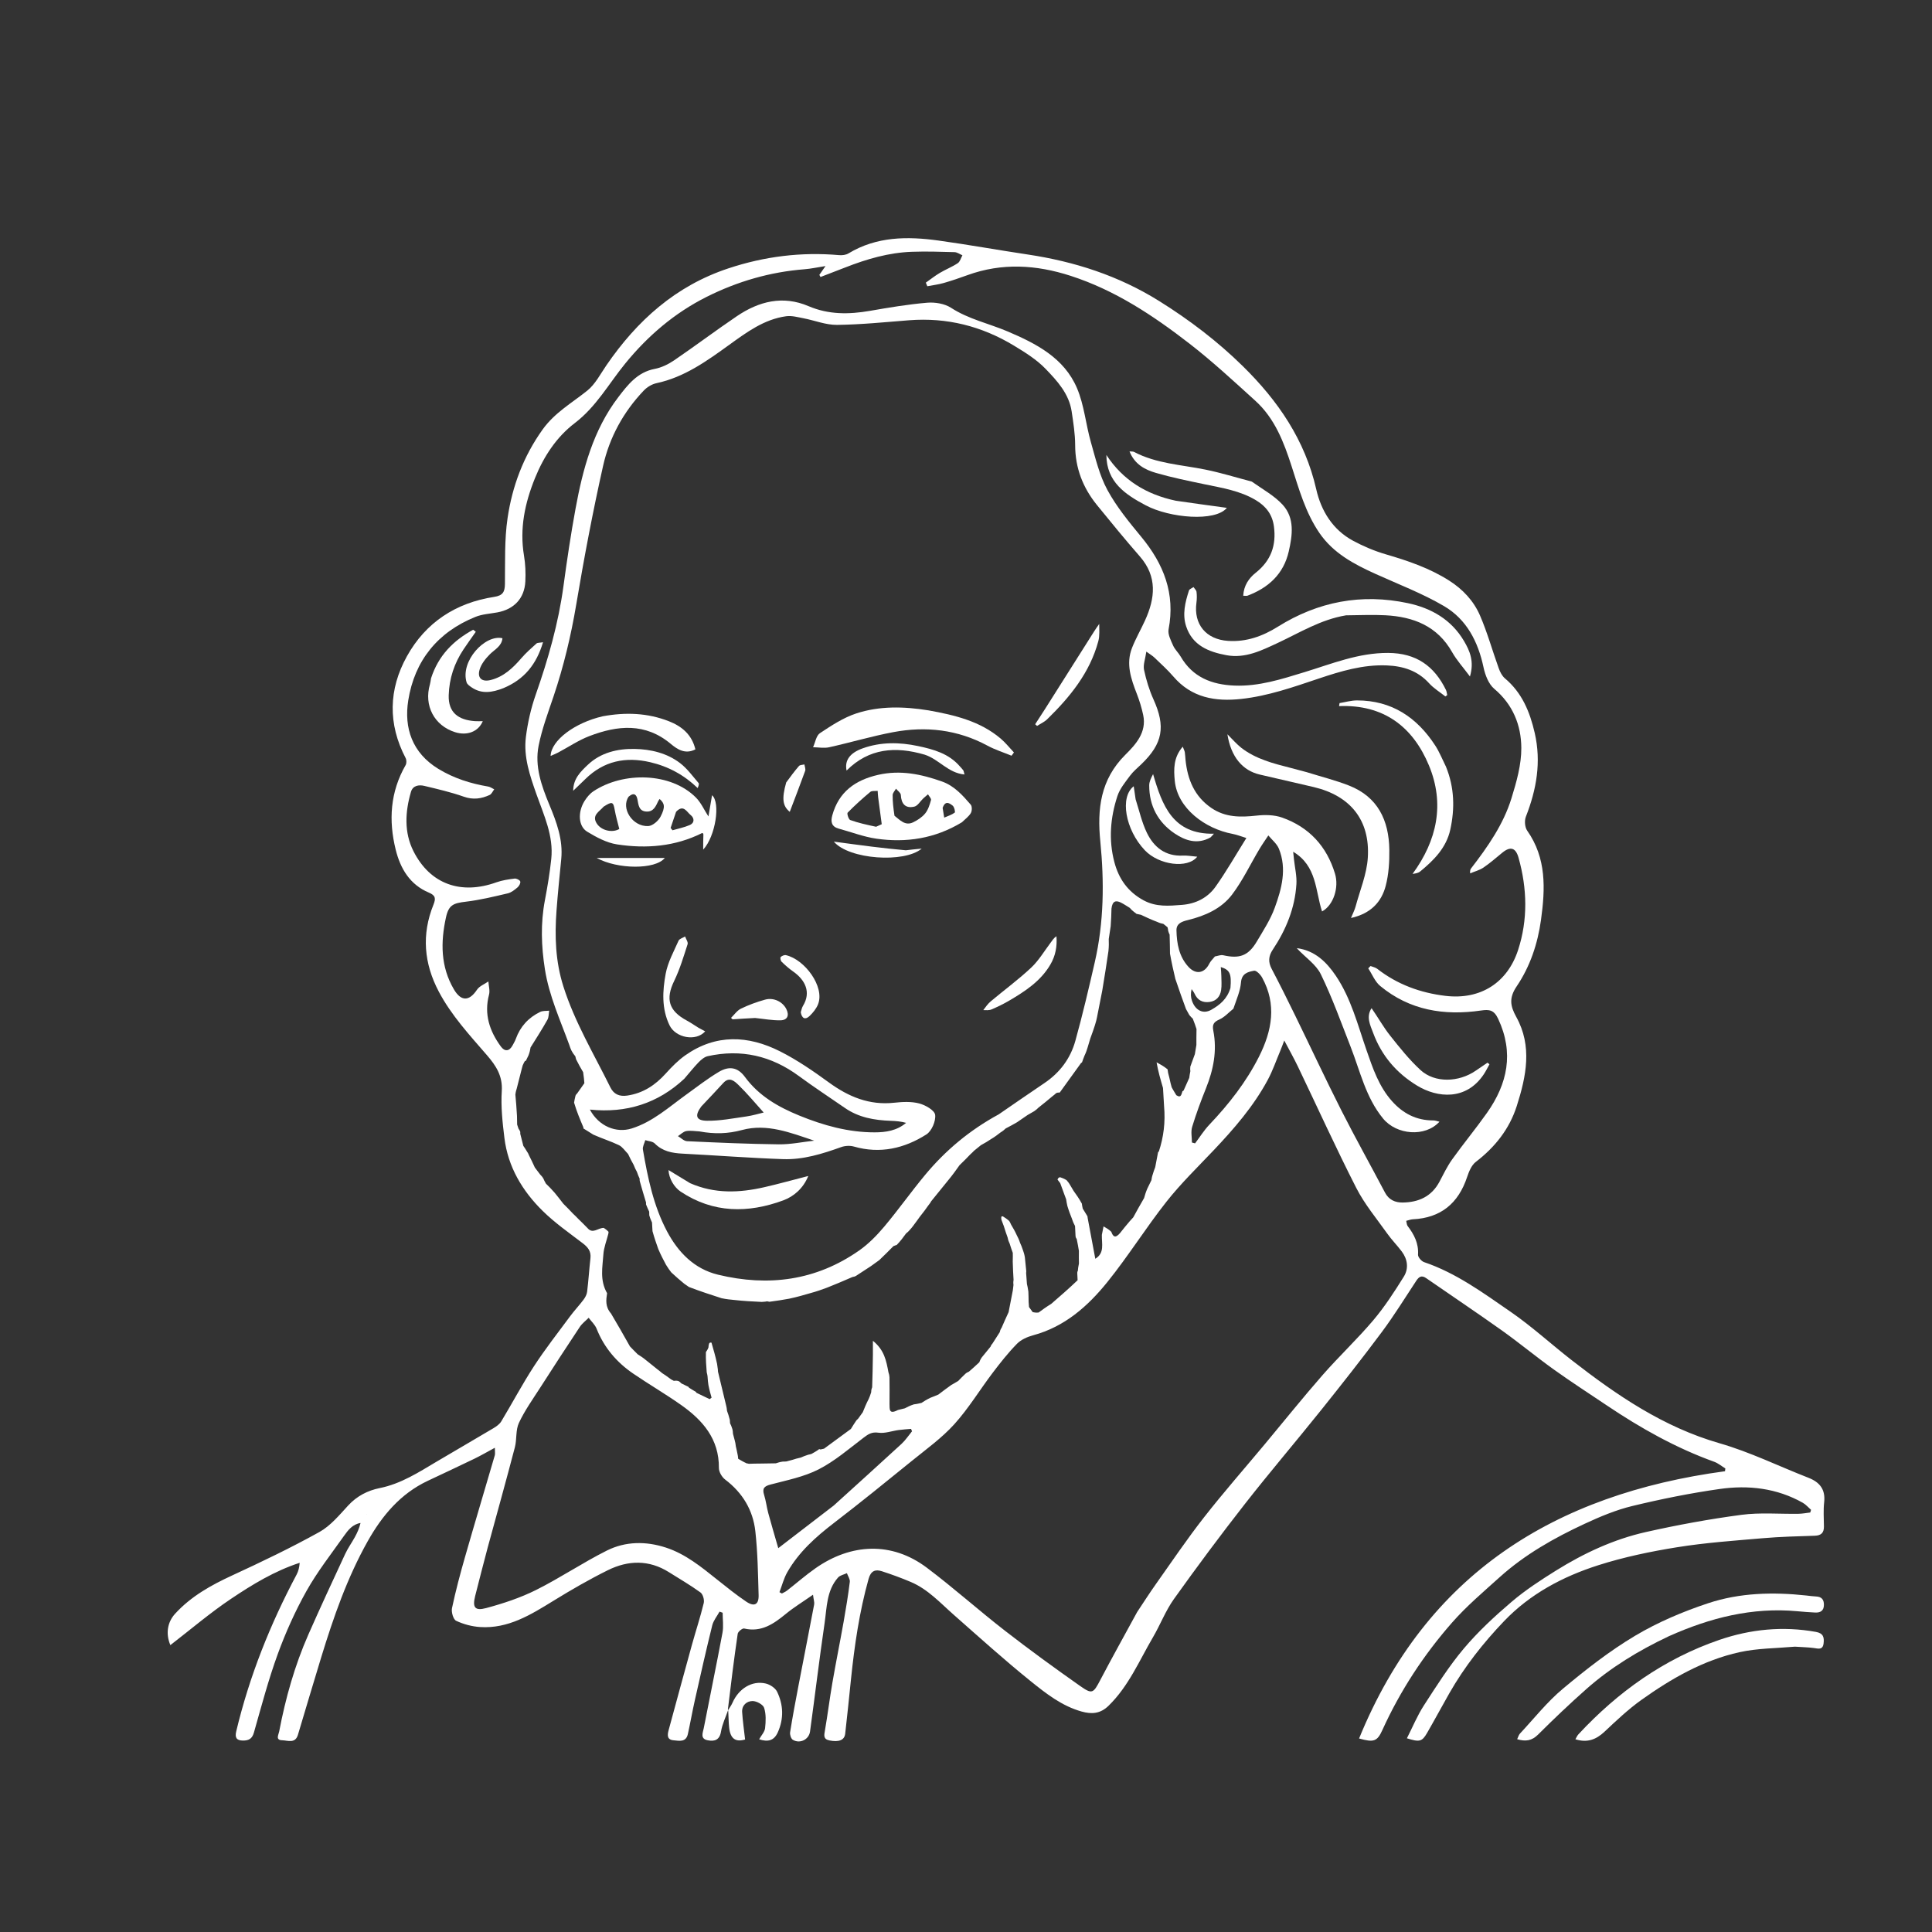 <svg width="1080" height="1080" viewBox="0 0 1080 1080" fill="none" xmlns="http://www.w3.org/2000/svg">
<rect x="0" y="0" width="1080" height="1080" fill="#333333" stroke="none"/>
<g clip-path="url(#clip0_2_536)">
<path d="M407.011 955.988C405.648 959.945 403.732 963.812 403.065 967.883C402.27 972.738 399.429 973.568 395.61 972.831C391.212 971.982 392.922 968.551 393.416 966.009C396.868 948.248 400.553 930.532 403.868 912.746C404.542 909.128 403.966 905.276 403.966 901.532C403.387 901.325 402.808 901.118 402.229 900.912C400.832 903.466 398.819 905.867 398.143 908.599C394.712 922.466 391.579 936.408 388.443 950.346C387.024 956.655 385.912 963.032 384.523 969.348C383.48 974.088 379.63 973.124 376.44 972.825C372.784 972.482 373.048 969.809 373.759 967.193C378.073 951.321 382.367 935.445 386.755 919.594C388.924 911.759 391.482 904.026 393.394 896.133C393.827 894.344 392.951 891.196 391.573 890.195C385.933 886.099 379.866 882.592 373.957 878.868C362.772 871.821 351.116 872.142 339.756 877.772C329.369 882.92 319.284 888.751 309.406 894.832C296.693 902.658 284.06 910.559 268.348 909.52C263.798 909.219 259.083 907.975 254.984 906.026C253.385 905.265 252.205 901.144 252.673 898.944C254.708 889.36 257.227 879.864 259.927 870.439C265.37 851.441 271.056 832.513 276.593 813.541C276.848 812.668 276.625 811.655 276.625 809.308C272.257 811.662 268.797 813.691 265.198 815.433C256.526 819.631 247.79 823.697 239.078 827.811C223.815 835.018 213.557 847.315 205.53 861.593C194.055 882.005 186.434 904.03 179.592 926.326C175.154 940.788 170.89 955.304 166.538 969.792C165.025 974.829 160.845 972.895 157.71 972.815C153.864 972.718 155.708 969.763 156.058 967.933C159.623 949.275 164.732 931.053 172.408 913.651C179.052 898.586 185.991 883.65 192.934 868.72C194.47 865.417 196.637 862.414 198.395 859.208C199.719 856.793 200.853 854.274 201.543 851.351C197.058 852.101 194.569 855.345 192.305 858.55C185.133 868.701 177.39 878.563 171.336 889.359C165.017 900.627 159.658 912.579 155.232 924.724C150.014 939.042 146.128 953.855 141.938 968.531C140.944 972.011 139.038 972.993 135.832 972.984C132.131 972.973 131.24 971.255 132.052 967.852C139.394 937.092 151.013 907.991 165.845 880.116C166.855 878.218 167.339 876.039 167.529 873.613C153.388 878.228 141.076 885.757 129.195 893.719C117.412 901.615 106.562 910.903 95.235 919.632C92.469 913.096 93.667 906.688 97.913 902.055C106.871 892.281 118.062 886.08 129.963 880.595C146.396 873.02 162.753 865.175 178.559 856.394C184.754 852.952 189.677 846.95 194.617 841.596C199.513 836.289 205.54 833.199 212.241 831.853C224.156 829.46 234.006 823.036 244.142 817.021C254.704 810.754 265.349 804.627 275.898 798.338C277.528 797.366 279.274 796.117 280.221 794.546C286.393 784.317 291.985 773.721 298.498 763.721C304.745 754.129 311.829 745.078 318.646 735.864C321.013 732.664 323.774 729.756 326.166 726.573C327.132 725.287 328.013 723.672 328.203 722.118C328.969 715.859 329.369 709.557 330.066 703.29C330.492 699.459 328.649 697.197 325.757 694.989C318.119 689.157 310.151 683.595 303.336 676.887C291.979 665.71 283.959 652.305 281.971 636.14C280.901 627.441 279.94 618.568 280.499 609.875C281.042 601.431 277.256 595.713 272.283 589.949C262.529 578.643 252.327 567.667 245.275 554.3C236.968 538.555 235.6 522.359 242.291 505.763C243.706 502.253 243.496 500.549 239.69 498.95C229.135 494.516 223.832 485.569 221.209 475.022C217.134 458.632 218.129 442.701 226.75 427.692C227.326 426.69 227.303 424.821 226.755 423.775C216.76 404.668 217.217 385.36 227.444 366.906C237.942 347.965 254.796 336.955 276.267 333.659C281.042 332.926 282.201 330.932 282.26 326.492C282.423 314.197 281.948 301.747 283.728 289.653C286.356 271.802 292.586 255.112 303.328 240.094C310.075 230.659 319.673 225.284 328.291 218.36C332.757 214.771 335.619 209.111 338.969 204.225C356.147 179.173 377.706 159.796 407.131 150.035C427.343 143.33 447.908 140.76 469.091 142.621C470.797 142.771 472.863 142.524 474.283 141.666C490.083 132.123 507.264 132.066 524.664 134.472C541.27 136.768 557.777 139.766 574.359 142.244C600.622 146.169 625.309 154.111 648.044 168.316C664.924 178.862 680.597 190.785 694.736 204.677C714.385 223.983 729.529 245.963 735.782 273.491C738.531 285.588 744.965 296.126 756.389 302.288C762.19 305.417 768.41 308.029 774.732 309.879C787.079 313.49 799.118 317.574 810.067 324.542C817.75 329.433 823.809 335.918 827.335 344.078C831.464 353.633 834.254 363.761 837.801 373.576C838.541 375.624 839.658 377.859 841.269 379.215C850.816 387.246 855.191 397.884 857.909 409.685C861.657 425.959 858.931 441.325 852.969 456.542C852.103 458.755 852.381 462.435 853.71 464.327C864.54 479.757 863.832 496.733 861.433 514.175C859.584 527.616 855.319 540.291 847.84 551.358C843.472 557.823 844.193 562.306 847.603 568.464C856.667 584.83 853.182 601.661 847.896 618.222C843.78 631.117 835.752 641.253 824.996 649.496C822.603 651.329 821.148 654.885 820.135 657.937C815.239 672.689 805.429 680.845 789.722 681.594C788.61 681.647 787.517 682.103 786.089 682.451C786.38 683.591 786.359 684.673 786.874 685.345C790.501 690.083 793.084 695.049 792.683 701.359C792.597 702.716 794.574 705.032 796.064 705.536C814.013 711.609 829.11 722.735 844.401 733.274C856.39 741.537 867.203 751.489 878.725 760.449C903.884 780.014 929.881 797.778 961.219 806.785C978.225 811.672 994.346 819.619 1010.91 826.077C1017.27 828.558 1020.52 832.619 1019.71 839.798C1019.22 844.244 1019.54 848.788 1019.59 853.287C1019.63 856.809 1018.07 858.365 1014.48 858.483C1004.84 858.801 995.182 859.028 985.579 859.857C969.533 861.242 953.412 862.363 937.534 864.911C922.675 867.295 907.777 870.404 893.462 874.968C873.698 881.269 855.38 890.976 840.823 906.186C829.101 918.434 818.604 931.777 810.162 946.587C805.969 953.943 801.974 961.411 797.738 968.741C794.93 973.6 793.538 973.944 786.469 971.713C789.663 965.449 792.297 959.001 796.018 953.258C803.049 942.407 810 931.367 818.304 921.518C826.299 912.035 835.553 903.481 845.016 895.411C852.676 888.88 861.237 883.305 869.807 877.961C885.423 868.225 902.095 860.457 920.068 856.418C937.698 852.456 955.538 849.181 973.446 846.802C983.936 845.409 994.737 846.394 1005.4 846.219C1007.58 846.184 1009.76 845.747 1011.94 845.495C1012.09 845 1012.24 844.504 1012.39 844.008C1010.86 842.678 1009.51 841.042 1007.78 840.066C993.242 831.851 977.367 830.065 961.287 832.354C944.883 834.689 928.563 837.976 912.453 841.87C903.321 844.077 894.44 847.809 885.879 851.786C868.801 859.72 852.41 868.964 838.316 881.665C829.189 889.889 819.725 897.903 811.657 907.103C795.816 925.165 782.713 945.18 772.734 967.151C769.852 973.497 767.924 974.125 759.737 971.822C797.284 879.847 869.039 835.277 964.285 822.426C964.348 821.904 964.412 821.381 964.475 820.859C962.393 819.593 960.452 817.933 958.205 817.123C936.775 809.399 917.117 798.331 898.286 785.679C888.355 779.007 878.299 772.509 868.576 765.547C858.725 758.493 849.384 750.725 839.515 743.698C825.581 733.775 811.347 724.274 797.29 714.522C794.62 712.67 793.185 713.712 791.653 716.038C785.346 725.617 779.308 735.406 772.465 744.592C761.459 759.368 750.043 773.848 738.525 788.233C724.424 805.845 709.753 823.006 695.857 840.777C682.26 858.166 669.072 875.892 656.242 893.854C651.557 900.413 648.635 908.203 644.529 915.21C636.837 928.336 630.926 942.576 619.713 953.512C615.063 958.048 610.235 958.323 604.621 956.753C593.577 953.663 584.698 946.67 576.097 939.74C561.37 927.871 547.316 915.16 533.116 902.647C525.55 895.98 518.696 888.386 509.184 884.346C503.863 882.085 498.409 880.098 492.909 878.315C489.208 877.116 486.779 878.209 485.562 882.549C480.38 901.022 477.643 919.892 475.683 938.914C474.643 949.004 473.63 959.097 472.465 969.173C472.05 972.769 468.978 973.942 463.709 972.916C460.066 972.207 460.701 969.933 461.167 967.224C462.686 958.397 463.782 949.497 465.309 940.671C467.287 929.232 469.593 917.849 471.623 906.417C472.928 899.064 474.126 891.684 475.049 884.276C475.239 882.746 474 881.038 473.42 879.412C471.744 880.203 469.6 880.578 468.469 881.852C462.042 889.089 462.247 898.492 460.963 907.262C458.01 927.443 455.592 947.702 452.818 967.91C452.193 972.47 447.107 974.926 443.2 972.558C442.179 971.939 441.462 969.681 441.675 968.347C443.06 959.663 444.684 951.014 446.338 942.375C449.24 927.216 452.247 912.077 455.117 896.912C455.344 895.716 454.846 894.383 454.475 891.467C448.812 895.419 443.818 898.463 439.338 902.135C432.479 907.756 425.617 912.598 415.972 910.345C415.008 910.12 412.557 912.106 412.382 913.298C410.342 927.227 408.607 941.199 406.892 955.591C406.994 956.021 407.011 955.988 407.011 955.988ZM293.428 593.116C293.069 593.714 292.71 594.312 292.17 595.597C292.064 596.059 291.959 596.521 291.611 597.669C290.748 601.113 289.886 604.556 288.833 608.602C288.57 609.401 288.307 610.199 288.096 611.902C288.426 615.601 288.756 619.3 289 623.832C289.017 625.226 289.033 626.619 289.086 628.638C289.285 629.239 289.483 629.839 289.851 630.945C290.16 631.377 290.469 631.809 290.803 632.616C290.803 632.616 290.875 632.986 290.826 633.802C291.336 635.87 291.845 637.937 292.545 640.547C293.216 641.521 293.886 642.496 294.719 643.93C295.004 644.322 295.288 644.713 295.71 645.825C296.752 647.905 297.794 649.984 298.998 652.676C299.87 653.819 300.741 654.962 301.98 656.597C302.558 657.171 303.135 657.745 303.804 658.921C304.118 659.661 304.432 660.401 305.162 661.638C306.682 663.122 308.203 664.607 310.017 666.708C311.533 668.581 313.049 670.455 314.906 672.897C316.611 674.594 318.315 676.291 320.36 678.493C321.243 679.319 322.126 680.146 323.391 681.496C324.935 682.993 326.48 684.49 328.384 686.472C331.42 690.033 334.141 686.381 337.511 686.399C338.323 686.947 339.135 687.494 340.119 688.519C340.187 688.673 340.256 688.828 340.039 689.758C339.078 693.604 337.537 697.411 337.284 701.303C336.83 708.299 335.165 715.555 339.361 722.907C338.789 726.701 338.272 730.484 341.566 734.265C345.039 740.176 348.512 746.087 352.136 752.636C353.422 753.981 354.708 755.326 356.518 757.104C357.857 757.93 359.195 758.757 360.862 760.13C362.908 761.758 364.955 763.386 367.421 765.395C368.175 765.963 368.93 766.53 370.138 767.586C371.419 768.412 372.7 769.239 374.317 770.481C374.879 770.913 375.441 771.344 376.649 771.883C377.502 771.792 378.355 771.701 379.391 772.061C379.789 772.319 380.186 772.576 380.909 773.342C382.184 773.97 383.458 774.599 384.81 775.238C384.81 775.238 384.84 775.166 385.148 775.723C386.406 776.517 387.664 777.31 388.991 778.058C388.991 778.058 388.912 778.08 389.362 778.602C391.8 779.776 394.238 780.95 396.676 782.124C397.045 781.847 397.414 781.571 397.783 781.295C397.178 779.197 396.573 777.1 396.021 774.294C395.824 772.908 395.626 771.522 395.518 769.384C395.457 768.884 395.397 768.385 395.063 767.126C394.773 763.478 394.483 759.829 394.612 755.808C395.042 755.21 395.471 754.612 396.018 753.295C396.067 752.568 396.115 751.842 396.5 750.836C396.718 750.643 396.921 750.435 397.715 750.526C398.834 754.369 399.953 758.212 400.847 762.402C400.918 762.918 400.989 763.434 401.158 764.652C401.243 765.116 401.328 765.581 401.354 766.74C402.824 772.874 404.293 779.008 405.954 785.865C406.131 786.591 406.307 787.318 406.418 788.709C406.937 790.141 407.457 791.573 407.968 793.671C407.994 794.114 408.021 794.558 408.1 795.597C408.525 796.477 408.95 797.356 409.422 798.925C409.563 799.602 409.705 800.279 409.739 801.482C410.011 802.475 410.284 803.469 410.718 805.167C410.962 806.1 411.205 807.033 411.359 808.616C411.641 809.809 411.923 811.003 412.283 812.873C412.428 813.54 412.573 814.206 412.649 815.467C414.114 816.337 415.579 817.207 417.515 818.078C417.515 818.078 417.982 818.02 418.547 818.268C420.72 818.202 422.892 818.136 425.944 818.128C428.296 818.095 430.648 818.062 433.699 818.004C434.798 817.637 435.897 817.269 437.645 817.025C438.085 817.044 438.524 817.064 439.624 816.952C440.492 816.707 441.36 816.461 442.934 816.072C444.306 815.632 445.678 815.192 447.702 814.772C448.871 814.253 450.04 813.734 451.812 813.194C452.208 813.125 452.604 813.057 453.633 812.753C455.132 811.912 456.631 811.071 457.995 810.027C457.995 810.027 458.126 810.236 458.76 810.242C459.174 810.163 459.588 810.085 460.654 809.809C465.478 806.273 470.303 802.737 475.658 798.787C476.567 797.308 477.476 795.829 478.673 794.085C478.851 793.891 478.994 793.674 479.672 793.082C480.418 792.055 481.163 791.027 482.304 789.435C483.235 787.116 484.167 784.798 485.608 782.019C486.043 781.022 486.479 780.026 486.991 778.296C487.004 777.56 487.018 776.825 487.54 775.512C487.717 769.653 487.895 763.794 487.959 757.171C487.959 755.064 487.959 752.956 487.959 749.51C494.359 754.685 495.428 760.619 496.656 767.171C496.87 767.77 497.083 768.369 497.222 769.902C497.267 774.624 497.311 779.345 497.246 784.803C497.408 787.334 496.606 791.017 501.932 788.203C502.994 787.95 504.056 787.697 505.818 787.252C507.234 786.51 508.649 785.768 510.821 785.054C512.061 784.883 513.301 784.712 515.102 784.24C516.518 783.321 517.935 782.401 520.048 781.38C521.359 780.879 522.669 780.378 524.562 779.561C526.796 777.858 529.029 776.155 531.824 774.172C532.919 773.568 534.015 772.964 535.652 771.959C536.888 770.677 538.124 769.394 539.792 767.827C540.196 767.505 540.601 767.183 541.658 766.741C543.458 765.168 545.259 763.595 547.432 761.533C547.712 760.77 547.991 760.006 548.794 758.839C550.329 756.932 551.864 755.025 553.717 752.795C553.86 752.373 554.002 751.951 554.748 751.125C556.02 749.13 557.291 747.135 558.87 744.688C559.021 743.983 559.173 743.278 559.926 742.179C561.097 739.484 562.269 736.789 563.821 733.48C564.576 729.653 565.33 725.827 566.188 721.256C566.261 720.508 566.333 719.759 566.537 718.307C566.451 717.6 566.366 716.893 566.588 715.44C566.403 712.29 566.217 709.14 566.126 705.248C566.126 704.501 566.127 703.754 566.175 702.346C566.161 701.904 566.148 701.463 566.148 700.33C565.609 698.865 565.071 697.401 564.413 695.193C563.993 694.289 563.573 693.385 563.273 691.772C562.586 689.864 561.9 687.956 561.133 685.384C560.81 684.567 560.487 683.751 559.953 682.265C559.794 681.824 559.635 681.384 559.739 680.307C559.815 680.09 559.891 679.873 560.57 679.929C561.689 680.629 562.808 681.329 564.171 682.539C564.458 683.025 564.745 683.512 565.249 684.649C566.312 686.441 567.375 688.233 568.467 690.651C569.043 691.765 569.619 692.88 570.198 694.679C570.737 695.896 571.276 697.113 571.876 698.965C572.232 699.971 572.587 700.978 572.907 702.829C573.17 705.276 573.433 707.723 573.679 710.494C573.679 710.494 573.742 710.813 573.605 711.535C573.734 713.358 573.863 715.18 574.056 717.71C574.32 718.848 574.585 719.987 574.858 721.964C574.924 723.644 574.99 725.323 575.005 727.76C575.041 728.519 575.078 729.278 575.221 730.639C575.805 731.456 576.389 732.274 577.294 733.492C578.201 733.679 579.109 733.866 580.592 733.705C582.729 732.14 584.865 730.574 587.679 728.838C592.529 724.633 597.38 720.427 602.388 715.654C602.336 714.689 602.283 713.723 602.24 712.507C602.24 712.507 602.171 712.266 602.222 711.492C602.201 711.235 602.18 710.977 602.527 710.342C602.63 709.211 602.733 708.08 603.137 706.299C603.097 704.197 603.057 702.096 603.111 699.236C602.784 697.249 602.458 695.263 601.889 692.597C601.595 692.223 601.301 691.848 601.229 690.893C601.145 689.261 601.062 687.629 600.951 685.357C600.389 684.26 599.827 683.164 599.239 681.325C598.386 679.175 597.533 677.025 596.683 674.197C596.569 673.76 596.455 673.323 596.274 672.256C596.196 671.842 596.119 671.427 595.977 670.391C595.758 669.804 595.539 669.217 595.074 667.979C594.323 665.977 593.573 663.975 592.671 661.383C592.166 660.749 591.661 660.115 591.167 659.415C591.167 659.415 591.104 659.39 591.387 658.924C591.549 658.602 591.711 658.279 592.567 658.062C593.669 658.443 594.771 658.824 596.203 659.705C596.86 660.463 597.517 661.222 598.276 662.57C598.787 663.401 599.297 664.232 600.12 665.678C601.664 667.821 603.208 669.964 604.766 672.836C604.855 673.559 604.945 674.281 605.258 675.606C606.046 676.873 606.833 678.139 607.772 679.714C607.772 679.714 607.979 679.989 608.002 680.805C609.409 688.319 610.815 695.832 612.282 703.667C617.614 700.358 615.804 695.406 615.946 690.264C616.218 688.913 616.49 687.561 616.892 685.559C618.692 686.594 619.89 687.283 621.23 688.593C622.165 691.231 623.401 692.498 626.152 689.239C627.784 687.174 629.416 685.108 631.505 682.695C632.023 682.137 632.542 681.578 633.508 680.496C635.369 677.087 637.229 673.679 639.558 669.719C640.002 668.142 640.446 666.564 641.331 664.494C642.009 663.119 642.687 661.744 643.651 659.725C643.779 658.813 643.907 657.9 644.421 656.401C644.756 655.294 645.091 654.187 645.78 652.448C646.287 649.773 646.794 647.097 647.335 644.264C647.335 644.264 647.245 644.129 647.818 643.669C650.442 635.661 651.534 627.478 650.715 618.197C650.55 615.129 650.385 612.061 650.124 608.178C648.742 603.453 647.36 598.728 646.532 593.836C648.551 594.934 650.57 596.032 652.676 597.756C652.752 598.171 652.829 598.586 652.988 599.777C653.454 601.542 653.919 603.307 654.384 605.619C654.516 606.153 654.647 606.688 654.995 607.848C655.744 609.179 656.494 610.51 657.575 612.236C660.378 614.065 660.402 611.538 661.009 610C661.009 610 661.035 610.05 661.615 609.652C662.567 607.483 663.519 605.314 664.794 602.553C664.944 601.447 665.094 600.342 665.425 598.766C665.339 598.125 665.252 597.483 665.4 596.218C666.165 594.129 666.931 592.039 667.937 589.263C668.184 587.855 668.431 586.447 668.793 584.14C668.787 581.427 668.781 578.715 668.855 575.248C668.265 573.451 667.676 571.654 666.763 569.413C666.217 568.929 665.67 568.446 664.842 567.408C664.336 566.489 663.829 565.57 662.979 564.057C661.024 558.702 659.068 553.348 657.019 547.173C655.996 542.783 654.973 538.393 654.035 533.089C653.994 529.72 653.953 526.35 653.828 522.425C653.57 521.935 653.312 521.444 653.008 520.293C652.976 519.852 652.944 519.412 652.688 518.393C652.064 517.851 651.439 517.31 650.317 516.453C649.362 516.26 648.407 516.066 646.918 515.358C645.295 514.739 643.673 514.119 641.586 513.138C640.513 512.647 639.44 512.157 637.802 511.379C637.195 511.233 636.589 511.087 635.626 510.92C635.626 510.92 635.272 510.951 634.891 510.486C634.254 510.03 633.618 509.574 632.686 508.717C632.479 508.456 632.245 508.221 631.546 507.502C629.895 506.509 628.3 505.4 626.578 504.548C623.896 503.221 621.829 503.503 621.321 507.943C621.244 510.967 621.167 513.991 620.875 517.777C620.542 519.862 620.209 521.948 619.798 524.901C619.856 526.932 619.913 528.962 619.622 531.682C618.562 538.793 617.503 545.904 616.173 553.708C615.268 558.411 614.362 563.113 613.267 568.486C612.989 569.825 612.71 571.164 612.066 573.107C611.327 575.359 610.588 577.61 609.504 580.455C609.056 581.955 608.609 583.456 607.955 585.627C607.538 586.963 607.122 588.299 606.238 590.134C605.752 591.375 605.266 592.616 604.831 593.916C604.831 593.916 604.898 593.875 604.325 594.221C600.503 599.494 596.68 604.768 592.608 610.451C592.608 610.451 592.416 610.891 591.953 610.756C591.632 610.699 591.311 610.704 590.445 611.035C589.855 611.574 589.264 612.113 588.104 612.987C585.747 614.964 583.39 616.942 580.478 619.201C579.893 619.784 579.308 620.367 578.142 621.153C577.077 621.755 576.013 622.357 574.397 623.32C572.615 624.553 570.833 625.787 568.545 627.34C567.688 627.847 566.832 628.354 565.415 629.103C564.511 629.569 563.607 630.034 562.184 630.818C561.444 631.51 560.705 632.201 559.29 633.054C557.706 634.286 556.122 635.518 553.883 636.833C552.254 637.896 550.626 638.959 548.359 640.145C547.216 641.089 546.073 642.033 544.475 643.293C543.972 643.831 543.47 644.369 542.425 645.29C540.6 647.186 538.774 649.081 536.394 651.343C534.486 654.036 532.579 656.728 530.065 659.755C526.996 663.513 523.927 667.27 520.549 671.5C520.184 672.158 519.819 672.815 518.922 673.863C517.502 675.858 516.082 677.853 514.141 680.224C513.025 681.788 511.91 683.352 510.393 685.349C509.795 686.129 509.197 686.909 508.156 687.998C507.794 688.395 507.431 688.793 506.497 689.511C504.966 691.615 503.434 693.719 501.264 695.947C500.847 696.065 500.429 696.183 499.446 696.588C496.99 699.068 494.534 701.547 491.549 704.393C490.17 705.409 488.79 706.425 486.838 707.784C484.201 709.523 481.564 711.261 478.517 713.216C478.114 713.444 477.711 713.672 476.932 713.748C476.563 713.856 476.194 713.964 475.241 714.414C471.134 716.189 467.027 717.963 462.18 719.863C459.442 720.867 456.704 721.871 453.166 722.827C449.439 723.916 445.712 725.005 441.091 725.991C437.558 726.607 434.026 727.222 430.13 727.698C429.875 727.631 429.618 727.616 428.833 727.45C428.122 727.583 427.41 727.717 425.818 727.779C420.859 727.545 415.899 727.311 410.278 726.676C408.195 726.48 406.113 726.285 403.368 725.711C397.415 723.789 391.463 721.867 385.114 719.43C384.414 718.966 383.715 718.502 382.507 717.618C380.194 715.692 377.88 713.767 375.241 711.267C374.335 710.081 373.429 708.895 372.303 707.016C370.88 704.341 369.456 701.666 367.983 698.217C366.906 695.173 365.829 692.129 364.752 688.235C364.659 686.823 364.565 685.412 364.477 683.373C363.963 682.251 363.448 681.129 362.948 679.335C362.925 678.888 362.902 678.44 362.903 677.322C362.346 676.142 361.789 674.962 361.181 673.391C361.181 673.391 361.083 673.009 361.131 672.166C359.983 668.376 358.835 664.586 357.648 660.31C357.606 659.983 357.506 659.675 357.535 658.799C357.054 657.757 356.573 656.715 356.03 655.045C355.436 653.949 354.842 652.854 354.167 651.068C353.184 649.297 352.202 647.527 351.084 645.064C349.397 643.383 347.992 641.114 345.965 640.14C341.51 638.001 336.741 636.517 331.68 634.276C329.86 633.133 328.04 631.991 326.162 630.829C326.162 630.829 326.181 630.869 326.087 630.129C324.23 625.74 322.373 621.351 320.913 616.381C321.102 615.253 321.29 614.125 321.704 612.512C321.833 612.181 321.963 611.849 322.708 611.13C323.901 609.409 325.093 607.689 326.666 605.517C326.517 603.688 326.368 601.859 325.981 599.356C324.692 597.151 323.404 594.947 322.034 592.158C321.927 591.781 321.82 591.403 321.605 590.471C320.93 589.633 320.256 588.795 319.445 587.26C319.056 586.406 318.667 585.552 318.175 583.954C313.135 570.098 306.946 556.669 304.613 541.87C302.573 528.933 302.141 516.167 304.601 503.269C306.062 495.604 307.348 487.88 308.164 480.124C309.522 467.211 304.028 455.748 299.89 444.008C296.242 433.658 292.575 423.119 293.975 411.998C294.985 403.974 296.819 395.898 299.493 388.269C306.436 368.462 312.163 348.424 314.989 327.572C316.948 313.123 319.095 298.683 321.731 284.345C325.813 262.139 331.609 240.394 345.602 222.062C350.847 215.19 356.328 208.04 365.991 206.212C369.792 205.493 373.62 203.626 376.851 201.424C388.652 193.382 400.068 184.774 411.891 176.766C424.237 168.405 437.617 165.01 451.993 171.148C463.202 175.933 474.56 175.8 486.255 173.775C496.897 171.931 507.585 170.123 518.329 169.217C522.713 168.848 528.053 169.737 531.649 172.07C541.477 178.447 552.763 180.809 563.256 185.268C579.214 192.05 594.852 200.066 602.051 216.991C606.072 226.446 606.959 237.193 609.814 247.199C612.4 256.265 614.611 265.73 619.046 273.901C624.146 283.298 631.116 291.792 637.975 300.099C650.497 315.265 657.079 331.82 653.246 351.807C652.714 354.579 654.517 357.982 655.777 360.857C656.757 363.092 658.748 364.859 659.99 367.007C666.712 378.63 677.453 382.748 690.115 383.247C703.684 383.783 716.397 379.653 729.118 375.766C744.494 371.067 759.365 364.895 776.016 364.991C791.614 365.081 801.721 372.245 808.285 385.656C808.714 386.532 808.778 387.586 809.012 388.557C808.669 388.811 808.326 389.065 807.983 389.319C804.921 386.887 801.468 384.81 798.876 381.952C792.462 374.877 784.337 372.343 775.226 371.971C761.984 371.43 749.563 375.17 737.214 379.312C723.035 384.067 708.914 389.061 693.914 390.703C679.344 392.298 666.097 390.057 655.9 378.166C652.656 374.382 648.894 371.036 645.3 367.561C644.31 366.604 643.072 365.905 640.808 364.26C640.208 368.466 638.933 371.658 639.525 374.455C640.716 380.083 642.438 385.715 644.803 390.957C651.643 406.113 650.121 415.591 637.963 427.255C635.798 429.332 633.424 431.278 631.665 433.666C629.029 437.245 625.991 440.878 624.643 444.987C620.698 457.014 619.656 469.398 622.914 481.84C625.378 491.253 630.455 498.53 639.33 503.318C646.322 507.089 653.458 506.396 660.734 505.834C668.457 505.238 675.087 501.873 679.478 495.7C685.509 487.222 690.669 478.126 696.727 468.457C693.867 467.587 691.491 466.617 689.019 466.154C673.746 463.296 658.188 451.923 656.702 436.457C656.084 430.027 655.926 423.388 661.169 417.405C661.773 419 662.197 419.739 662.319 420.524C662.548 421.999 662.576 423.504 662.736 424.992C663.896 435.83 667.697 445.173 677.12 451.63C685.004 457.032 693.539 456.915 702.533 455.92C707.184 455.405 712.362 455.493 716.695 457.024C731.749 462.343 741.634 473.032 746.27 488.38C748.613 496.135 745.41 506.044 739.033 509.505C735.253 498.002 736.228 484.094 722.893 476.129C723.12 478.316 723.227 479.376 723.34 480.436C723.834 485.048 724.985 489.7 724.701 494.263C723.866 507.693 718.867 519.796 711.457 530.912C709.083 534.473 708.844 537.754 710.871 541.603C715.442 550.281 719.801 559.073 724.108 567.887C732.721 585.514 741.007 603.305 749.87 620.804C757.686 636.237 766.164 651.333 774.217 666.648C776.387 670.773 779.953 672.264 784.087 672.218C792.974 672.118 800.273 668.887 804.67 660.587C806.919 656.34 809.022 651.95 811.804 648.064C818.084 639.291 824.975 630.953 831.201 622.144C842.738 605.819 846.411 588.558 837.48 569.525C835.147 564.553 832.589 564.198 827.875 564.885C807.323 567.88 788.005 564.799 771.543 551.164C768.607 548.734 767.051 544.638 764.858 541.311C765.283 540.877 765.709 540.444 766.134 540.01C767.396 540.519 768.859 540.77 769.89 541.575C781.11 550.321 793.997 555.006 807.93 556.683C827.831 559.078 842.707 549.143 848.606 531.105C854.152 514.148 853.723 496.7 848.87 479.457C847.29 473.843 844.327 472.953 839.796 476.662C836.334 479.497 832.958 482.475 829.263 484.975C827.057 486.467 824.31 487.161 821.806 488.215C821.666 486.444 822.008 485.883 822.407 485.365C831.684 473.328 840.409 460.844 844.927 446.217C847.747 437.088 850.49 427.436 850.428 418.038C850.345 405.382 845.725 393.822 835.291 385.044C832.12 382.375 830.202 377.319 829.293 373.022C826.258 358.669 819.824 346.199 807.204 338.802C795.086 331.7 781.761 326.64 768.909 320.811C756.842 315.338 745.303 309.266 737.527 297.881C729.78 286.539 726.169 273.513 722.038 260.698C717.666 247.134 712.606 233.883 701.751 224.04C689.702 213.114 677.736 202.01 664.896 192.065C644.62 176.361 623.32 162.229 598.517 154.202C579.237 147.964 560.13 146.807 540.845 153.796C536.467 155.383 532.056 156.909 527.581 158.189C524.586 159.045 521.452 159.418 518.38 160.008C518.098 159.34 517.817 158.672 517.535 158.004C520.128 156.179 522.623 154.188 525.341 152.572C528.621 150.621 532.237 149.209 535.406 147.109C536.682 146.262 537.159 144.209 537.999 142.706C536.527 142.092 535.07 140.99 533.581 140.947C525.637 140.716 517.676 140.473 509.739 140.754C496.802 141.212 484.527 144.797 472.546 149.496C467.931 151.306 463.296 153.066 458.67 154.849C458.455 154.45 458.239 154.051 458.024 153.653C458.878 152.43 459.733 151.208 461.465 148.729C456.778 149.46 453.322 150.233 449.827 150.505C430.508 152.008 412.284 157.288 394.99 165.963C377.025 174.975 362.144 187.731 349.504 203.224C340.325 214.475 333.326 227.353 321.322 236.495C311.072 244.301 303.979 255.13 299.06 267.269C293.391 281.26 290.377 295.478 292.923 310.637C293.716 315.357 293.909 320.265 293.667 325.052C293.192 334.475 287.377 340.607 278.034 342.329C273.945 343.084 269.62 343.297 265.831 344.821C244.665 353.334 231.746 369.329 228.219 391.503C225.762 406.945 230.415 420.849 244.991 429.766C253.659 435.068 263.036 438.014 272.939 439.697C274.105 439.895 275.166 440.712 276.276 441.242C275.434 442.321 274.817 443.885 273.713 444.395C269.074 446.536 264.455 447.183 259.252 445.348C252.084 442.82 244.615 441.099 237.206 439.318C234.138 438.581 230.776 439.097 229.738 442.63C226.459 453.787 225.839 465.306 231.102 475.766C240.44 494.326 257.719 500.324 277.471 493.23C280.707 492.069 284.22 491.569 287.653 491.135C288.687 491.004 290.558 491.916 290.816 492.736C291.095 493.622 290.21 495.29 289.336 496.03C287.71 497.406 285.856 498.92 283.865 499.386C276.14 501.196 268.382 503.104 260.525 504.036C253.438 504.877 250.83 505.806 249.285 512.888C246.276 526.676 246.25 540.313 253.724 553.044C257.739 559.882 262.275 559.82 266.641 553.268C268.007 551.219 270.844 550.151 273.008 548.635C273.165 551.105 273.968 553.747 273.369 556.018C270.495 566.913 273.649 576.341 279.972 584.991C282.137 587.953 284.718 587.793 286.574 584.305C287.2 583.129 287.9 581.97 288.349 580.725C290.837 573.823 295.451 568.811 301.989 565.66C303.435 564.963 305.319 565.178 307.002 564.974C306.698 566.676 306.812 568.612 306.016 570.039C303.179 575.12 300.033 580.027 296.581 585.541C296.355 586.874 296.13 588.207 295.403 590.011C294.908 590.991 294.413 591.972 293.957 593C293.957 593 293.948 592.939 293.428 593.116ZM558.323 622.916C566.811 617.095 575.257 611.21 583.8 605.47C592.444 599.662 598.391 591.704 601.13 581.842C605.169 567.299 608.615 552.582 611.991 537.866C617.108 515.563 617.327 492.94 615.078 470.321C613.276 452.197 615.161 435.764 629.041 421.954C634.794 416.23 641.128 409.421 639.049 399.683C638.189 395.655 636.968 391.66 635.475 387.82C632.235 379.482 629.302 371.095 632.8 362.197C634.864 356.947 637.717 352.012 640.064 346.866C645.743 334.41 647.071 322.375 637.167 311.031C628.986 301.659 621.091 292.03 613.246 282.372C605.343 272.642 601.039 261.613 601.021 248.848C601.012 242.573 599.997 236.268 599.069 230.031C597.589 220.087 590.96 212.895 584.463 206.163C579.474 200.993 573.076 197.007 566.855 193.238C548.863 182.337 529.323 177.379 508.206 179.026C494.78 180.074 481.345 181.457 467.902 181.613C461.654 181.685 455.393 179.107 449.105 177.902C445.917 177.291 442.559 176.352 439.446 176.782C427.122 178.483 417.392 185.736 407.677 192.742C395.102 201.811 382.606 210.862 366.978 214.201C364.426 214.746 361.728 216.38 359.908 218.285C348.512 230.213 340.712 244.486 337.142 260.37C331.36 286.097 326.465 312.049 322.096 338.057C319.166 355.498 315.074 372.527 309.445 389.255C306.377 398.374 302.952 407.479 301.089 416.868C298.81 428.354 302.703 439.277 307.074 449.812C311.117 459.555 314.794 469.318 313.741 480.167C312.811 489.757 311.812 499.343 311.1 508.95C310.036 523.287 310.468 537.356 314.923 551.394C321.277 571.414 332.016 589.244 341.207 607.854C343.037 611.559 346.079 613.119 350.677 612.427C359.59 611.087 366.32 606.574 372.197 600.061C375.522 596.377 379.085 592.733 383.122 589.898C400.186 577.915 418.247 578.745 436.012 587.694C445.607 592.527 454.612 598.723 463.322 605.074C474.353 613.117 485.985 617.962 499.919 616.43C504.519 615.924 509.448 615.682 513.833 616.827C517.302 617.733 522.426 620.654 522.754 623.203C523.203 626.685 520.82 632.269 517.867 634.149C505.523 642.007 491.974 645.134 477.328 640.929C475.142 640.301 472.359 640.467 470.203 641.24C459.681 645.014 448.985 648.356 437.76 647.966C418.992 647.314 400.253 645.866 381.495 644.888C375.689 644.586 370.363 643.615 366.011 639.212C364.829 638.016 362.511 637.944 360.714 637.356C360.24 639.123 359.112 641.001 359.392 642.638C362.091 658.396 365.325 674.106 372.88 688.348C379.067 700.011 388.071 709.337 401.346 712.551C429.502 719.369 456.22 715.903 480.319 698.999C485.558 695.324 490.213 690.555 494.351 685.629C502.246 676.232 509.344 666.168 517.194 656.73C528.56 643.063 542.01 631.78 558.323 622.916ZM635.687 901.118C639.191 895.876 642.578 890.549 646.224 885.406C655.057 872.945 663.614 860.259 673.02 848.241C683.958 834.264 695.69 820.908 707.064 807.271C717.796 794.403 728.273 781.312 739.304 768.706C748.473 758.228 758.686 748.651 767.676 738.03C774.059 730.488 779.484 722.068 784.73 713.661C787.551 709.141 786.892 703.956 783.576 699.556C780.984 696.117 777.925 693.021 775.437 689.515C769.499 681.144 762.786 673.126 758.163 664.06C746.755 641.691 736.374 618.799 725.51 596.151C723.326 591.596 720.833 587.19 717.919 581.642C716.873 584.355 716.338 585.861 715.717 587.33C713.393 592.833 711.447 598.543 708.622 603.778C700.676 618.506 689.796 631.038 678.338 643.118C669.419 652.523 660.06 661.613 652.055 671.758C640.55 686.338 630.683 702.221 619.026 716.667C608.098 730.211 595.147 741.688 577.547 746.425C574.305 747.298 570.778 748.856 568.494 751.187C563.559 756.223 559.151 761.819 554.881 767.454C547.671 776.97 541.434 787.326 533.472 796.139C526.526 803.827 517.889 810.027 509.778 816.611C495.349 828.323 480.912 840.037 466.172 851.349C455.955 859.19 446.506 867.635 440.08 878.915C438.13 882.338 437.148 886.313 435.723 890.035C436.177 890.283 436.631 890.531 437.086 890.778C438.034 890.248 439.069 889.83 439.916 889.17C445.27 884.996 450.39 880.492 455.945 876.608C475.602 862.862 498.36 861.516 518.085 876.345C533.049 887.595 547.034 900.139 561.829 911.625C575.573 922.295 589.664 932.536 603.896 942.548C610.588 947.255 611.172 946.55 615.135 939.013C621.71 926.511 628.577 914.162 635.687 901.118ZM272.597 865.179C270.26 874.185 267.85 883.172 265.611 892.202C264.039 898.544 265.42 900.626 271.771 898.92C281.3 896.36 290.857 893.2 299.659 888.806C313.15 882.072 325.739 873.533 339.222 866.782C349.673 861.55 361.156 861.478 372.308 865.133C383.246 868.718 392.041 875.941 400.891 883.004C406.21 887.249 411.529 891.533 417.164 895.331C421.667 898.366 424.226 896.993 424.071 891.695C423.724 879.773 423.554 867.798 422.238 855.964C420.92 844.114 415.057 834.414 405.351 827.07C403.537 825.698 401.848 822.779 401.867 820.59C402.009 804.421 392.86 793.925 380.722 785.376C372.032 779.255 362.816 773.885 354.029 767.895C344.768 761.58 337.714 753.37 333.516 742.787C332.614 740.512 330.582 738.686 329.07 736.653C327.395 738.348 325.393 739.826 324.099 741.773C316.653 752.977 309.322 764.259 302.06 775.582C297.883 782.094 293.328 788.463 290.067 795.423C288.184 799.442 288.976 804.624 287.809 809.084C282.971 827.562 277.846 845.964 272.597 865.179ZM382.52 603.025C367.813 616.767 350.246 622.387 329.748 620.266C334.73 629.626 344.473 633.55 353.144 630.815C364.879 627.113 373.801 618.969 383.478 611.992C389.529 607.629 395.44 603.007 401.83 599.2C407.576 595.778 412.413 596.564 416.413 602.007C424.255 612.677 435.08 618.825 446.865 623.634C460.323 629.127 474.255 633.008 488.923 632.994C495.096 632.988 501.295 632.11 506.518 627.681C503.628 626.877 500.762 626.641 497.891 626.539C488.791 626.217 480.039 624.712 472.344 619.378C463.76 613.431 455.001 607.722 446.6 601.529C431.213 590.185 414.295 586.279 395.644 590.403C393.745 590.823 391.911 592.408 390.481 593.875C387.827 596.596 385.495 599.63 382.52 603.025ZM679.151 534.66C680.695 534.409 682.352 533.666 683.766 533.987C692.914 536.062 697.817 534.314 702.556 526.323C706.189 520.198 710.165 514.097 712.582 507.472C716.461 496.842 719.466 485.719 714.92 474.458C713.783 471.64 711.024 469.477 709.011 467.012C707.348 469.54 705.587 472.01 704.039 474.607C698.96 483.128 694.676 492.238 688.726 500.091C682.774 507.946 673.706 511.941 664.114 514.306C660.946 515.087 657.566 516.085 657.653 520.081C657.814 527.49 659.088 534.714 664.344 540.465C668.459 544.967 673.291 544.131 675.979 538.739C676.632 537.428 677.721 536.335 679.151 534.66ZM466.066 841.601C478.709 830.129 491.395 818.704 503.953 807.141C506.184 805.087 507.884 802.457 509.83 800.094C509.645 799.644 509.46 799.194 509.276 798.744C506.943 798.959 504.6 799.093 502.281 799.408C498.521 799.918 494.653 801.405 491.061 800.886C487.344 800.349 485.337 801.708 482.701 803.715C474.554 809.918 466.645 816.777 457.623 821.383C449.365 825.599 439.843 827.458 430.747 829.859C427.104 830.821 426.016 832.074 427.149 835.686C428.189 838.998 428.565 842.513 429.473 845.873C431.18 852.195 433.059 858.47 435.059 865.433C445.637 857.319 455.582 849.693 466.066 841.601ZM689.46 563.882C686.882 565.937 684.57 568.589 681.655 569.889C678.427 571.329 677.571 572.737 678.258 576.247C680.431 587.341 678.327 597.975 674.15 608.365C671.305 615.443 668.645 622.62 666.427 629.913C665.609 632.599 666.295 635.743 666.295 638.678C666.883 638.833 667.472 638.987 668.061 639.142C670.699 635.647 673.034 631.864 676.031 628.71C686.953 617.218 696.65 604.853 703.801 590.655C711.074 576.216 713.811 561.461 705.51 546.429C704.587 544.756 702.264 542.396 701.033 542.635C697.677 543.285 694.136 544.058 693.718 549.193C693.33 553.969 691.239 558.607 689.46 563.882ZM392.018 618.534C388.259 623.622 389.001 626.429 395.194 626.509C402.518 626.604 409.882 625.144 417.194 624.109C420.736 623.607 424.197 622.535 426.901 621.906C422.015 616.491 417.683 611.222 412.812 606.51C410.678 604.445 407.74 601.611 404.308 605.406C400.445 609.676 396.439 613.816 392.018 618.534ZM391.009 632.467C388.538 632.361 385.997 631.865 383.618 632.284C381.957 632.577 380.516 634.121 378.976 635.106C380.672 636.091 382.331 637.858 384.069 637.938C401.157 638.727 418.255 639.494 435.358 639.692C441.948 639.768 448.556 638.368 455.156 637.64C441.897 633.185 428.745 627.915 414.783 631.688C406.986 633.795 399.486 634.035 391.009 632.467ZM687.824 552.29C688.483 544.387 687.547 542.158 682.429 540.587C682.546 542.373 682.716 543.961 682.737 545.55C682.772 548.19 683.002 550.875 682.618 553.461C682.087 557.041 679.976 559.571 676.189 560.096C672.298 560.637 669.409 559.15 667.759 555.445C667.356 554.539 666.674 553.758 666.12 552.919C665.517 555.345 665.639 557.494 666.322 559.446C668.256 564.972 672.681 567.011 677.134 564.466C681.819 561.789 685.964 558.524 687.824 552.29ZM205.078 846.652L205.013 846.405C205.013 846.405 204.934 846.649 205.078 846.652ZM203.493 848.559C203.493 848.559 203.445 848.466 203.493 848.559V848.559Z" fill="white"/>
<path d="M932.854 914.677C915.922 922.683 900.342 932.169 886.585 944.36C877.395 952.505 868.481 960.982 859.783 969.651C856.321 973.102 852.872 973.624 848.109 972.234C848.693 971.011 848.949 969.861 849.643 969.118C857.546 960.653 864.811 951.406 873.637 944.032C886.447 933.328 899.753 922.907 914.053 914.388C926.776 906.809 940.775 900.887 954.868 896.213C972.543 890.351 991.137 889.884 1009.69 891.889C1011.51 892.086 1013.32 892.36 1015.15 892.439C1018.25 892.574 1019.64 894.125 1019.58 897.203C1019.52 900.513 1017.54 901.553 1014.67 901.419C1011.35 901.265 1008.03 900.997 1004.72 900.69C979.533 898.36 955.966 904.34 932.854 914.677Z" fill="white"/>
<path d="M1003.36 920.498C992.729 921.423 982.335 921.391 972.429 923.575C952.163 928.043 934.34 938.297 917.603 950.217C910.203 955.487 903.532 961.843 896.879 968.079C892.236 972.431 887.323 974.348 880.665 972.266C881.248 971.282 881.634 970.265 882.319 969.527C904.421 945.75 930.207 927.324 961.059 916.727C978.586 910.707 996.675 908.921 1015.13 912.248C1019.27 912.994 1019.8 915.319 1019.4 918.644C1018.93 922.561 1016.32 921.545 1013.78 921.226C1010.49 920.812 1007.14 920.754 1003.36 920.498Z" fill="white"/>
<path d="M406.983 956.036C407.803 954.673 408.799 953.367 409.439 951.905C412.923 943.949 420.337 939.309 428.021 941.09C430.428 941.648 433.393 943.578 434.407 945.693C437.919 953.018 438.234 960.69 434.817 968.342C432.69 973.105 429.26 973.87 424.368 972.283C425.63 970.026 427.458 968.124 427.688 966.046C428.105 962.283 428.287 958.178 427.141 954.684C426.532 952.828 422.925 950.881 420.681 950.892C417.474 950.907 414.613 953.212 414.864 957.091C415.191 962.145 415.932 967.172 416.515 972.391C411.324 973.942 408.326 972.106 407.61 965.873C407.269 962.903 407.305 959.891 407.09 956.443C407.011 955.988 406.994 956.021 406.983 956.036Z" fill="white"/>
<path d="M392.575 465.631C377.434 473.238 361.281 474.52 344.936 472.022C339.124 471.133 333.393 468.041 328.249 464.925C323.256 461.901 322.888 453.964 326.757 447.764C328.048 445.694 329.755 443.627 331.763 442.301C348.485 431.253 375.046 431.718 389.063 445.877C391.863 448.705 393.566 452.617 396.021 456.409C396.659 452.66 397.337 448.674 398.042 444.534C402.841 448.64 400.026 467.499 393.092 474.939C393.092 471.711 393.092 469.337 393.203 466.444C393.068 465.826 392.821 465.729 392.575 465.631ZM351.427 445.325C346.93 451.716 353.496 462.198 362.379 461.778C364.808 461.663 368.01 458.9 369.25 456.516C372.037 451.158 371.504 449.031 368.728 446.637C368.455 447.05 368.13 447.426 367.931 447.86C366.585 450.781 365.225 453.886 361.339 453.668C357.133 453.432 356.934 450.032 356.319 446.833C355.877 444.535 354.624 442.596 351.427 445.325ZM337.402 450.948C335.101 453.676 330.614 455.704 333.598 460.343C336.256 464.476 342.542 465.628 346.184 463.395C345.292 459.745 344.245 456.284 343.631 452.748C342.838 448.174 342.224 447.847 337.402 450.948ZM377.929 453.81C376.91 456.819 375.892 459.827 374.873 462.836C375.232 463.266 375.59 463.696 375.948 464.126C379.152 463.186 382.485 462.543 385.524 461.221C388.471 459.939 388.124 457.221 386.07 455.604C383.883 453.885 382.064 449.405 377.929 453.81Z" fill="white"/>
<path d="M537.68 459.684C522.664 468.769 506.602 471.229 489.877 468.822C482.742 467.796 475.848 465.106 468.837 463.202C464.789 462.102 464.285 459.347 465.249 455.821C468.855 442.639 478.104 436.055 490.935 433.134C503.312 430.315 514.944 432.75 526.529 436.845C533.456 439.293 538.092 444.54 542.646 449.815C543.459 450.756 543.401 453.305 542.702 454.502C541.58 456.423 539.587 457.835 537.68 459.684ZM489.749 462.161C491.172 461.517 492.595 460.872 492.896 460.736C492.139 455.074 491.502 450.422 490.905 445.766C490.749 444.55 490.714 443.319 490.623 442.096C489.229 442.261 487.416 441.923 486.511 442.677C482.108 446.342 477.844 450.198 473.837 454.287C473.352 454.781 474.368 458.064 475.286 458.394C479.76 460.003 484.438 461.047 489.749 462.161ZM500.025 456.012C503.108 458.4 505.991 461.833 510.458 459.677C512.951 458.473 515.487 456.806 517.2 454.695C518.859 452.65 519.716 449.833 520.438 447.22C520.671 446.378 519.359 445.108 518.753 444.034C517.846 444.816 516.91 445.567 516.039 446.387C514.396 447.934 513.013 450.465 511.127 450.909C506.186 452.072 503.82 449.425 503.564 444.369C503.503 443.163 501.807 442.039 500.864 440.878C500.209 442.067 499.014 443.249 499 444.445C498.958 448.067 499.373 451.694 500.025 456.012ZM526.938 451.619C527.23 453.432 527.523 455.244 527.816 457.056C529.816 456.178 531.981 455.524 533.696 454.259C534.109 453.955 533.462 451.056 532.539 450.353C530.889 449.096 528.479 447.182 526.938 451.619Z" fill="white"/>
<path d="M519.059 397.102C533.812 399.763 547.866 403.13 559.359 412.847C562.084 415.151 564.33 418.021 566.796 420.631C566.347 421.237 565.898 421.842 565.45 422.448C560.958 420.598 556.263 419.125 552.011 416.83C535.327 407.828 517.605 405.834 499.308 409.278C487.269 411.545 475.471 415.072 463.496 417.723C460.643 418.355 457.514 417.744 454.512 417.704C455.748 415.013 456.258 411.225 458.356 409.836C464.776 405.587 471.451 401.179 478.675 398.811C491.635 394.562 505.189 394.866 519.059 397.102Z" fill="white"/>
<path d="M336.924 400.412C349.766 398.048 362.04 398.523 373.921 403.179C381.153 406.014 386.727 410.623 388.726 418.9C383.071 421.836 378.622 418.897 374.987 415.853C360.71 403.896 345.227 405.445 329.492 411.464C323.354 413.811 317.775 417.614 311.922 420.717C310.662 421.385 309.318 421.893 307.798 422.569C308.074 413.904 321.257 404.005 336.924 400.412Z" fill="white"/>
<path d="M385.791 661.413C399.59 667.456 413.406 666.819 427.284 663.644C435.34 661.8 443.308 659.569 451.832 657.38C449.053 664.288 443.744 668.853 437.779 671.044C418.144 678.255 398.707 678.235 380.522 666.15C376.847 663.708 373.902 658.74 373.704 654.072C377.823 656.591 381.634 658.922 385.791 661.413Z" fill="white"/>
<path d="M390.007 440.536C382.377 433.207 373.619 428.45 363.508 426.086C349.741 422.867 337.507 425.368 327.219 435.493C325.128 437.551 322.997 439.569 320.423 442.05C320.425 435.21 324.746 431.189 328.596 427.53C335.811 420.674 345.298 418.462 354.854 418.661C363.815 418.848 372.797 420.957 380.132 426.553C384.129 429.601 387.203 433.884 390.527 437.754C390.952 438.248 390.369 439.609 390.007 440.536Z" fill="white"/>
<path d="M390.517 574.557C391.913 575.305 393 575.889 394.193 576.529C389.056 582.365 377.648 580.172 374.257 573.123C369.778 563.812 370.34 553.887 372.124 544.296C373.309 537.925 376.636 531.922 379.302 525.885C379.795 524.768 381.709 524.276 382.967 523.496C383.476 524.957 384.75 526.665 384.37 527.837C382.127 534.755 380.039 541.81 376.879 548.323C371.977 558.427 373.754 565.005 383.867 570.461C386.052 571.64 388.098 573.076 390.517 574.557Z" fill="white"/>
<path d="M614.481 348.774C614.455 351.895 614.802 355.322 613.967 358.43C609.223 376.069 598.113 389.654 585.365 402.086C583.781 403.63 581.613 404.575 579.716 405.799C579.368 405.483 579.019 405.168 578.671 404.853C580.495 402.04 582.345 399.243 584.138 396.41C593.28 381.972 602.405 367.523 611.544 353.084C612.433 351.679 613.386 350.314 614.481 348.774Z" fill="white"/>
<path d="M549.667 564.652C551.005 562.845 552.254 561.077 553.858 559.733C561.366 553.445 569.298 547.622 576.419 540.931C580.706 536.903 583.799 531.601 587.391 526.843C588.3 525.639 589.063 524.326 590.562 523.364C591.002 529.112 590.042 534.31 587.13 539.255C581.659 548.544 573.038 554.122 564.122 559.375C560.975 561.229 557.656 562.828 554.299 564.27C552.942 564.852 551.271 564.703 549.667 564.652Z" fill="white"/>
<path d="M516.874 421.854C500.586 417.102 485.78 418.203 473.242 430.746C472.047 425.104 475.044 420.9 482.263 418.321C492.401 414.698 502.767 414.844 513.202 417.052C521.921 418.898 530.363 421.246 536.518 428.352C537.17 429.105 537.889 429.807 538.474 430.609C538.741 430.976 538.757 431.526 539.152 432.94C530.007 432.143 524.856 424.408 516.874 421.854Z" fill="white"/>
<path d="M447.624 565.859C448.039 564.432 448.282 563.248 448.876 562.277C453.473 554.758 450.253 547.875 443.333 543.048C441.041 541.45 438.926 539.563 436.92 537.612C436.363 537.07 436.034 535.376 436.403 535.002C437.081 534.314 438.464 533.737 439.364 533.942C449.809 536.325 461.077 551.483 457.339 561.279C456.383 563.784 454.481 566.115 452.51 567.998C450.241 570.166 448.263 569.497 447.624 565.859Z" fill="white"/>
<path d="M422.108 569.059C417.648 569.266 413.585 569.541 409.523 569.816C409.23 569.543 408.937 569.271 408.645 568.998C410.476 567.236 412.025 564.889 414.2 563.836C418.505 561.753 423.072 560.087 427.686 558.805C432.48 557.473 437.494 559.971 439.55 564.046C441.324 567.563 440.223 570.275 436.316 570.358C431.723 570.455 427.11 569.58 422.108 569.059Z" fill="white"/>
<path d="M506.35 475.315C509.156 474.964 511.65 474.722 515.235 474.374C505.556 482.589 474.578 480.459 466.12 470.479C473.2 471.416 480.274 472.395 487.361 473.277C493.58 474.05 499.812 474.713 506.35 475.315Z" fill="white"/>
<path d="M439.49 437.397C441.931 434.086 444.157 431.033 446.633 428.198C447.216 427.53 448.637 427.594 449.673 427.322C449.836 428.528 450.456 429.899 450.09 430.915C447.306 438.647 444.33 446.31 441.478 453.825C437.53 450.598 436.904 446.59 439.49 437.397Z" fill="white"/>
<path d="M357.772 479.609C362.392 479.604 366.57 479.604 371.642 479.604C366.277 486.228 345.232 485.995 333.571 479.615C342.398 479.615 349.864 479.615 357.772 479.609Z" fill="white"/>
<path d="M752.45 343.972C738.268 346.326 726.601 353.663 714.26 359.408C705.237 363.608 696.101 368.198 685.665 366.272C675.727 364.437 666.596 360.875 663.067 350.135C660.846 343.376 662.523 336.62 664.646 330.08C664.912 329.26 666.309 328.807 667.182 328.184C667.77 329.079 668.75 329.926 668.866 330.88C669.106 332.843 669.09 334.89 668.82 336.854C667.15 348.976 674.165 357.459 686.515 358.263C696.758 358.93 705.855 355.633 714.347 350.32C736.835 336.253 761.127 331.662 787.028 337.167C800.092 339.944 811.295 346.345 818.357 358.285C821.643 363.841 824.197 369.742 821.711 378.163C817.843 372.952 814.291 369.071 811.773 364.607C803.499 349.939 790.119 344.754 774.393 343.934C767.249 343.561 760.066 343.917 752.45 343.972Z" fill="white"/>
<path d="M730.501 431.659C738.622 434.2 746.532 436.169 754.06 439.115C770.255 445.451 776.422 458.638 776.644 475.025C776.736 481.762 776.31 488.739 774.611 495.211C772.209 504.363 766.145 510.74 755.212 513.164C756.292 510.514 757.252 508.715 757.77 506.796C760.218 497.712 764.034 488.689 764.617 479.47C765.95 458.405 754.811 444.792 734.312 439.956C724.315 437.597 714.305 435.294 704.292 433.001C694.61 430.783 688.104 423.11 686.122 410.456C689.198 413.486 691.344 416.068 693.938 418.069C702.049 424.328 711.773 426.79 721.466 429.257C724.355 429.992 727.233 430.771 730.501 431.659Z" fill="white"/>
<path d="M699.76 269.215C705.816 273.527 712.297 277.016 716.992 282.142C723.83 289.608 722.502 299.157 720.421 308.257C717.531 320.901 709.099 328.546 697.348 332.996C696.804 333.202 696.114 333.023 694.977 333.023C695.256 327.404 698.069 323.253 701.924 320.197C710.455 313.431 713.538 304.946 712.137 294.296C711.249 287.552 707.657 282.997 702.129 279.66C693.252 274.302 683.18 272.761 673.256 270.686C664.177 268.787 655.058 266.937 646.163 264.354C640.03 262.573 634.264 259.562 631.405 252.337C632.667 252.457 633.372 252.335 633.873 252.599C646.391 259.198 660.371 259.772 673.845 262.512C682.452 264.262 690.879 266.89 699.76 269.215Z" fill="white"/>
<path d="M724.972 530.031C734.927 531.307 741.486 537.696 746.689 545.398C755.261 558.085 758.968 572.898 763.918 587.158C767.402 597.197 770.798 607.314 778.083 615.501C784.276 622.463 791.805 626.367 801.25 626.32C802.319 626.315 803.391 626.763 804.662 627.045C796.67 635.813 780.701 634.448 773.171 625.294C763.432 613.454 760.354 598.799 754.976 585.087C749.652 571.509 744.735 557.713 738.364 544.633C735.685 539.131 729.733 535.222 725.137 530.295C725.005 530 724.972 530.031 724.972 530.031Z" fill="white"/>
<path d="M808.318 428.606C813.068 440.317 813.289 452.028 810.723 463.764C808.51 473.882 801.537 480.904 793.826 487.201C792.793 488.045 791.272 488.293 789.631 488.517C803.374 469.743 807.701 449.338 798.784 427.876C789.802 406.26 773.477 393.728 748.542 394.718C748.634 394.157 748.725 393.596 748.816 393.035C752.071 392.51 755.326 391.534 758.582 391.534C777.949 391.538 792.049 400.978 802.31 416.767C804.638 420.349 806.237 424.404 808.318 428.606Z" fill="white"/>
<path d="M766.709 563.575C770.307 568.716 773.283 574.104 777.052 578.863C782.372 585.58 787.785 592.367 794.058 598.148C802.023 605.486 815.478 605.122 825.074 598.433C827.202 596.949 829.363 595.511 831.508 594.052C831.879 594.35 832.25 594.648 832.621 594.945C831.578 596.798 830.648 598.726 829.474 600.493C819.588 615.379 803.454 613.717 792.231 606.907C780.586 599.841 772.337 590.148 767.627 577.473C765.974 573.025 763.533 568.459 766.709 563.575Z" fill="white"/>
<path d="M240.954 379.175C245.09 366.359 253.526 358.007 264.504 352.024C264.993 352.405 265.481 352.786 265.97 353.168C263.689 356.43 261.35 359.653 259.14 362.963C253.953 370.733 251.11 379.273 250.833 388.651C250.548 398.298 256.157 402.449 265.451 403.12C266.874 403.223 268.311 403.134 269.878 403.134C267.415 409.023 261.129 411.413 254.405 409.299C242.742 405.633 236.85 394.391 240.34 382.514C240.62 381.563 240.714 380.557 240.954 379.175Z" fill="white"/>
<path d="M281.489 384.638C275.163 387.126 269.228 388.135 263.513 384.167C262.468 383.441 261.156 382.522 260.824 381.431C257.213 369.556 271.157 354.523 280.879 356.775C280.419 361.3 276.577 363.003 273.845 365.737C271.409 368.173 268.981 371.221 268.067 374.431C266.733 379.122 269.486 381.337 274.282 380.136C281.566 378.311 286.697 373.432 291.446 367.922C293.996 364.963 296.968 362.354 299.883 359.734C300.467 359.21 301.653 359.355 303.555 359.013C299.893 371.337 293.103 379.772 281.489 384.638Z" fill="white"/>
<path d="M657.252 279.907C666.929 281.315 676.21 282.582 685.824 283.895C679.39 291.813 653.88 289.586 640.5 282.492C629.091 276.444 618.577 269.505 618.469 254.32C627.68 268.387 640.741 276.39 657.252 279.907Z" fill="white"/>
<path d="M634.818 446.8C636.897 453.35 638.321 459.764 641.106 465.52C645.031 473.635 651.477 478.758 661.241 478.284C663.732 478.163 666.252 478.649 669.275 478.898C663.932 485.711 647.854 483.611 639.967 475.306C629.01 463.768 625.881 445.539 633.76 439.517C634.138 442.08 634.455 444.226 634.818 446.8Z" fill="white"/>
<path d="M676.687 468.114C669.291 472.264 662.48 469.828 656.695 465.957C647.36 459.711 642.388 450.463 642.421 439.002C642.427 436.907 643.499 434.815 644.582 432.747C649.695 450.282 655.595 466.485 678.574 466.054C677.912 466.838 677.439 467.399 676.687 468.114Z" fill="white"/>
<path d="M725.02 529.983C725.034 529.966 724.979 529.979 724.976 530.005C724.972 530.031 725.005 530.001 725.02 529.983Z" fill="white"/>
</g>
<defs>
<clipPath id="clip0_2_536">
<rect width="1080" height="1080" fill="white"/>
</clipPath>
</defs>
</svg>
